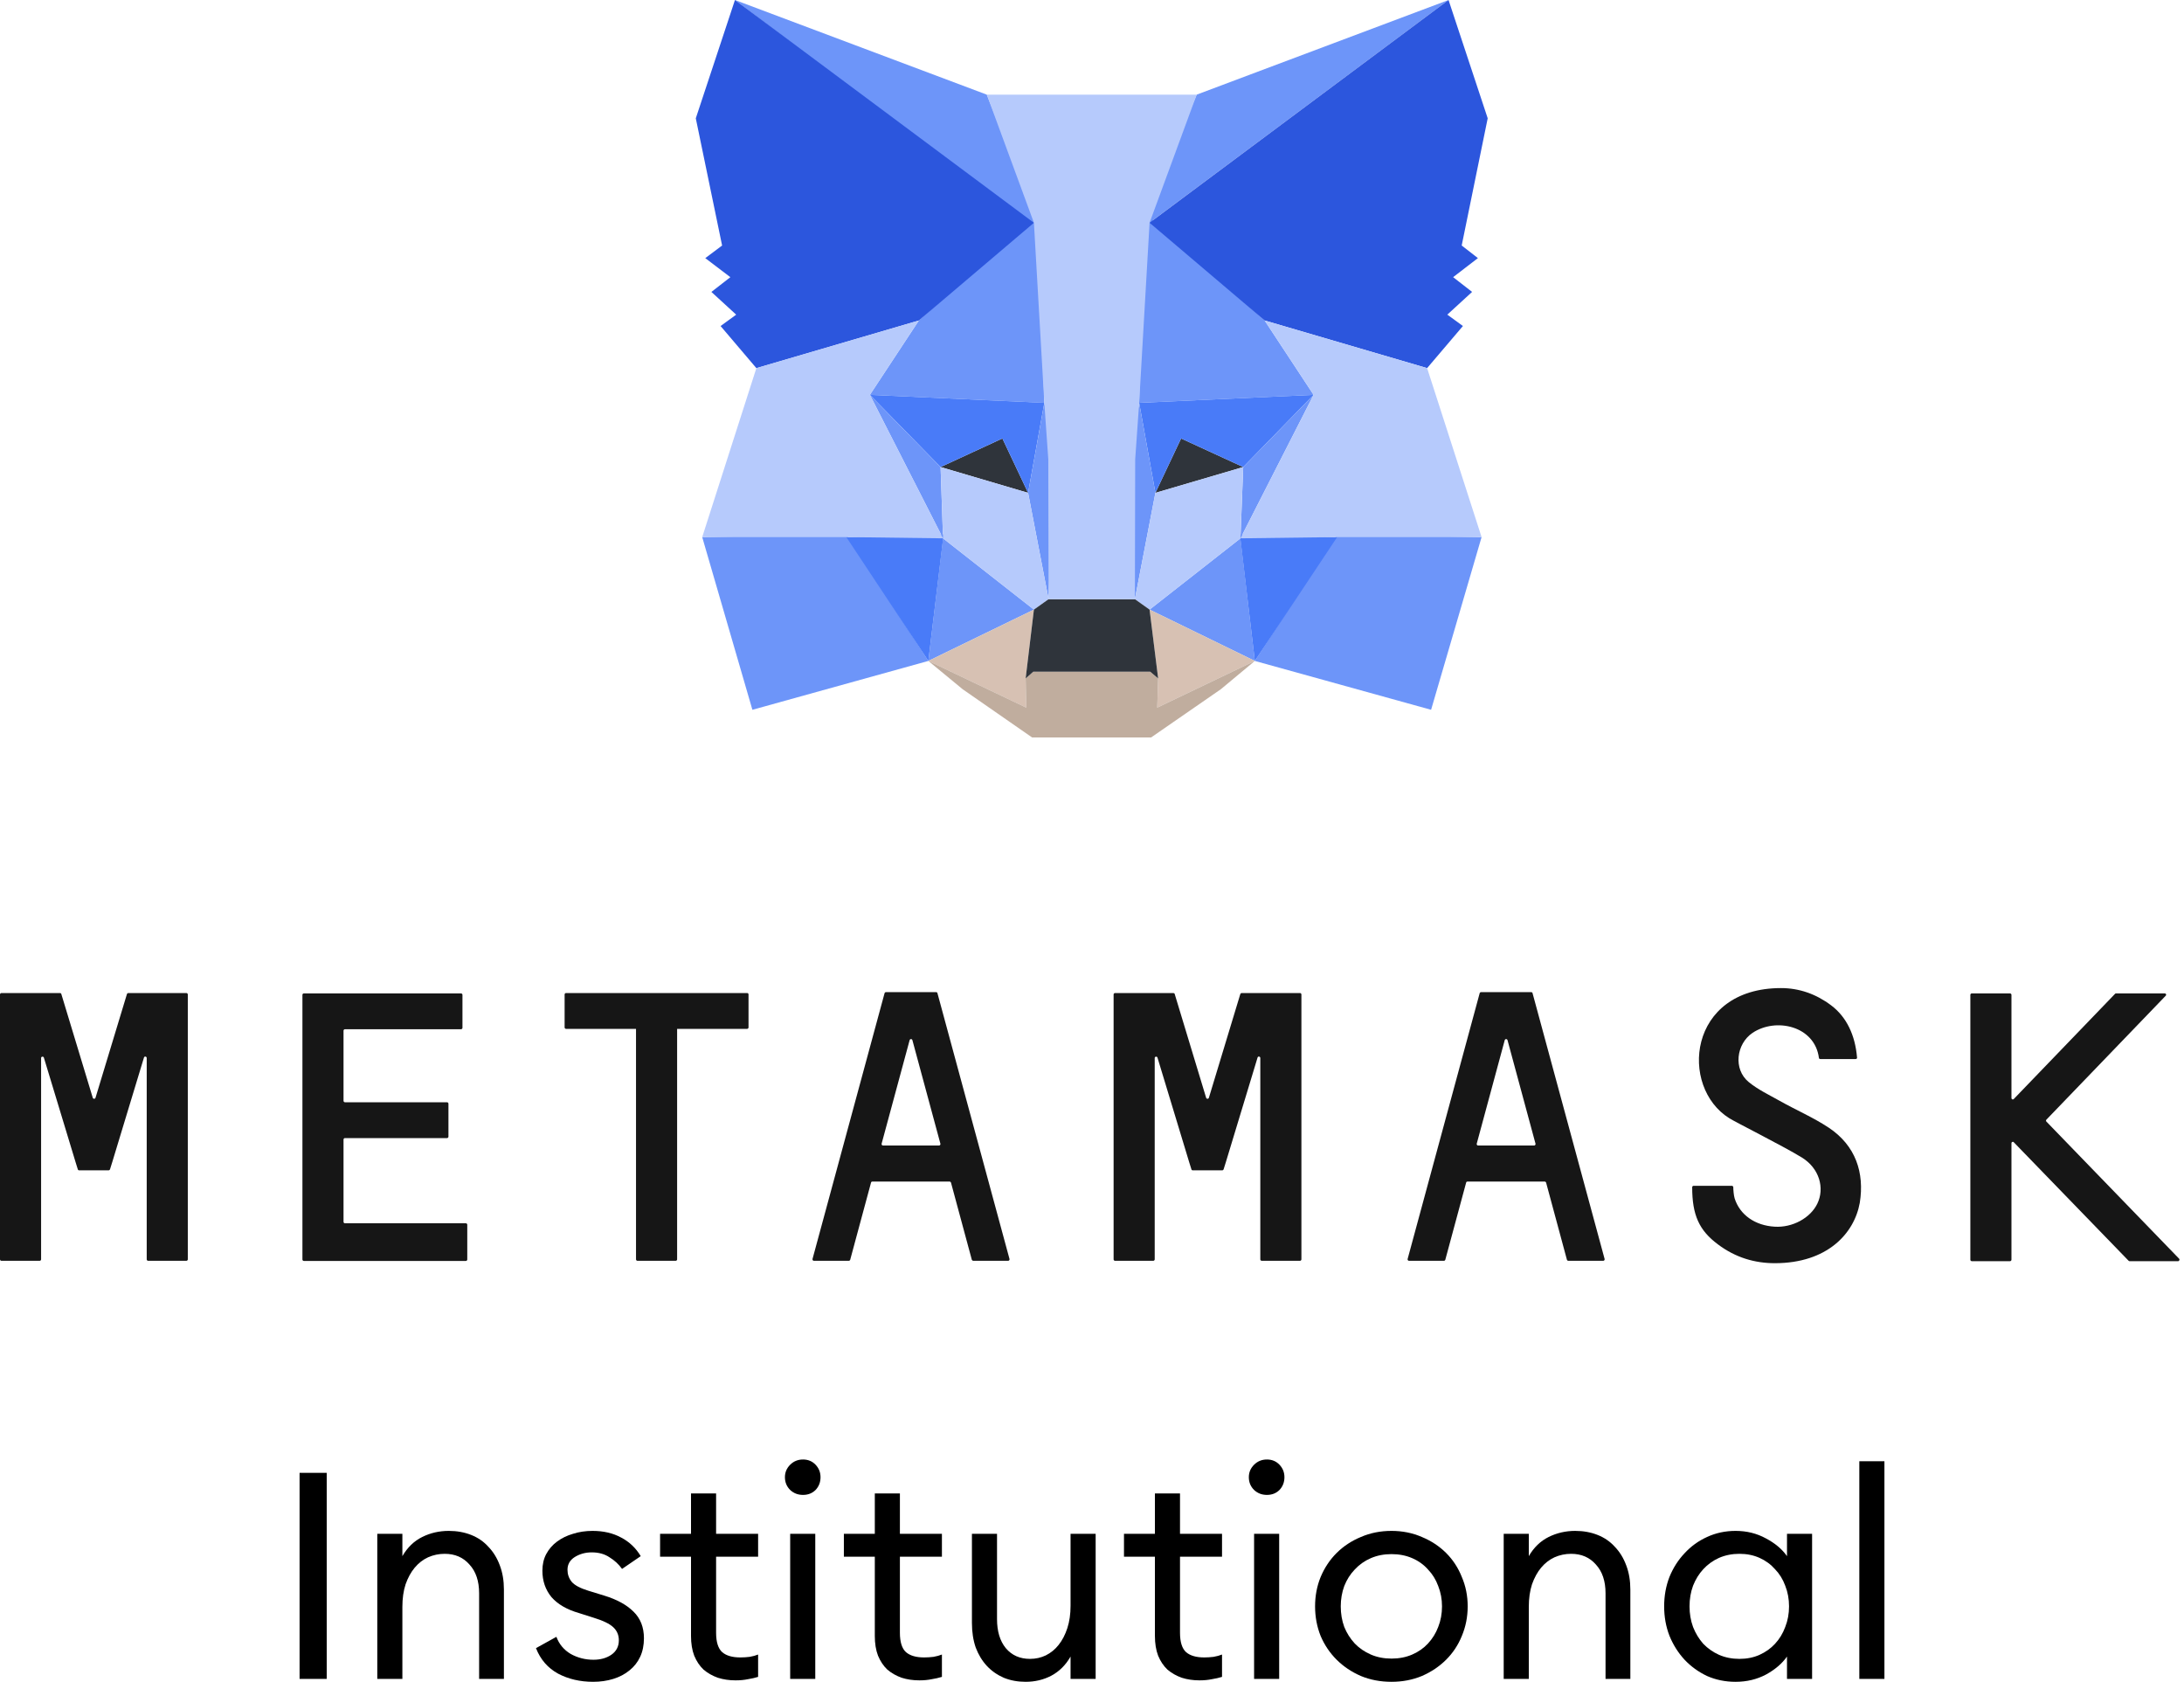 <svg width="226" height="174" viewBox="0 0 226 174" fill="none" xmlns="http://www.w3.org/2000/svg">
<path d="M149.894 0L117.881 23.843L123.834 9.791L149.894 0Z" fill="#6D95F9"/>
<path d="M76.053 0L107.781 24.065L102.113 9.791L76.053 0Z" fill="#6D95F9"/>
<path d="M138.369 55.283L129.851 68.381L148.089 73.435L153.314 55.569L138.369 55.283Z" fill="#6D95F9"/>
<path d="M72.665 55.569L77.858 73.435L96.065 68.381L87.579 55.283L72.665 55.569Z" fill="#6D95F9"/>
<path d="M95.084 33.157L90.017 40.85L108.066 41.677L107.464 22.126L95.084 33.157Z" fill="#6D95F9"/>
<path d="M130.864 33.157L118.293 21.903L117.881 41.676L135.93 40.85L130.864 33.157Z" fill="#6D95F9"/>
<path d="M96.065 68.38L106.989 63.071L97.585 55.696L96.065 68.38Z" fill="#6D95F9"/>
<path d="M118.958 63.071L129.851 68.38L128.363 55.696L118.958 63.071Z" fill="#6D95F9"/>
<path d="M129.851 68.38L118.958 63.071L119.845 70.192L119.75 73.212L129.851 68.38Z" fill="#D7C1B3"/>
<path d="M96.065 68.382L106.198 73.214L106.134 70.194L106.989 63.073L96.065 68.382Z" fill="#D7C1B3"/>
<path d="M106.387 50.991L97.331 48.32L103.728 45.364L106.387 50.991Z" fill="#2F343B"/>
<path d="M119.559 50.991L122.219 45.364L128.647 48.32L119.559 50.991Z" fill="#2F343B"/>
<path d="M96.065 68.381L97.648 55.283L87.579 55.569L96.065 68.381Z" fill="#497BF8"/>
<path d="M128.299 55.283L129.851 68.381L138.368 55.569L128.299 55.283Z" fill="#497BF8"/>
<path d="M135.93 40.85L117.881 41.676L119.56 50.991L122.219 45.364L128.647 48.321L135.93 40.85Z" fill="#497BF8"/>
<path d="M97.332 48.321L103.728 45.364L106.388 50.991L108.066 41.676L90.017 40.85L97.332 48.321Z" fill="#497BF8"/>
<path d="M90.017 40.852L97.585 55.698L97.332 48.323L90.017 40.852Z" fill="#6D95F9"/>
<path d="M128.648 48.321L128.363 55.696L135.93 40.85L128.648 48.321Z" fill="#6D95F9"/>
<path d="M108.066 41.676L106.388 50.991L108.509 61.99L108.984 47.494L108.066 41.676Z" fill="#6D95F9"/>
<path d="M117.882 41.676L116.995 47.462L117.438 61.99L119.56 50.991L117.882 41.676Z" fill="#6D95F9"/>
<path d="M119.56 50.992L117.438 61.991L118.958 63.072L128.363 55.697L128.648 48.321L119.56 50.992Z" fill="#B6CAFC"/>
<path d="M97.331 48.321L97.585 55.697L106.989 63.072L108.509 61.991L106.387 50.992L97.331 48.321Z" fill="#B6CAFC"/>
<path d="M119.75 73.212L119.845 70.192L119.022 69.493H106.926L106.134 70.192L106.198 73.212L96.065 68.38L99.612 71.305L106.799 76.296H119.117L126.336 71.305L129.851 68.38L119.75 73.212Z" fill="#C0AD9E"/>
<path d="M118.958 63.071L117.438 61.99H108.509L106.989 63.071L106.134 70.192L106.926 69.493H119.022L119.845 70.192L118.958 63.071Z" fill="#2F343B"/>
<path d="M151.256 25.4L153.947 12.239L149.894 0L118.958 23.048L130.864 33.157L147.678 38.084L151.383 33.729L149.768 32.553L152.333 30.201L150.369 28.675L152.934 26.704L151.256 25.4Z" fill="#2C56DD"/>
<path d="M72 12.241L74.723 25.402L72.982 26.706L75.578 28.677L73.615 30.203L76.18 32.555L74.565 33.731L78.269 38.087L95.083 33.159L106.989 23.05L76.053 0.002L72 12.241Z" fill="#2C56DD"/>
<path d="M147.678 38.085L130.864 33.157L135.93 40.85L128.362 55.696L138.368 55.569H153.314L147.678 38.085Z" fill="#B6CAFC"/>
<path d="M95.083 33.157L78.269 38.085L72.665 55.569H87.579L97.585 55.696L90.017 40.85L95.083 33.157Z" fill="#B6CAFC"/>
<path d="M117.881 41.676L118.958 23.047L123.834 9.791H102.113L106.989 23.047L108.065 41.676L108.477 47.526L108.509 61.99H117.438L117.47 47.526L117.881 41.676Z" fill="#B6CAFC"/>
<path d="M189.243 116.672C187.628 115.603 185.846 114.843 184.159 113.892C183.066 113.275 181.902 112.728 180.951 111.944C179.336 110.614 179.668 108 181.355 106.86C183.779 105.244 187.794 106.147 188.221 109.449C188.221 109.521 188.293 109.568 188.364 109.568H192.023C192.118 109.568 192.189 109.497 192.165 109.402C191.975 107.121 191.096 105.22 189.481 104.009C187.936 102.845 186.178 102.227 184.301 102.227C174.632 102.227 173.752 112.467 178.956 115.698C179.55 116.078 184.658 118.644 186.463 119.761C188.269 120.877 188.839 122.921 188.055 124.536C187.342 126.009 185.489 127.031 183.636 126.912C181.617 126.793 180.048 125.7 179.502 123.99C179.407 123.681 179.36 123.087 179.36 122.826C179.36 122.754 179.288 122.683 179.217 122.683H175.249C175.178 122.683 175.107 122.754 175.107 122.826C175.107 125.7 175.819 127.292 177.768 128.741C179.597 130.119 181.593 130.69 183.66 130.69C189.077 130.69 191.88 127.625 192.45 124.441C192.949 121.329 192.023 118.525 189.243 116.672Z" fill="#161616"/>
<path d="M19.292 102.74H13.281C13.21 102.74 13.162 102.788 13.139 102.835L9.884 113.574C9.836 113.717 9.646 113.717 9.598 113.574L6.344 102.835C6.32 102.764 6.272 102.74 6.201 102.74H0.143C0.071 102.74 0 102.811 0 102.883V130.3C0 130.371 0.071 130.443 0.143 130.443H4.11C4.181 130.443 4.253 130.371 4.253 130.3V109.464C4.253 109.297 4.49 109.274 4.538 109.416L7.817 120.226L8.054 120.987C8.078 121.058 8.125 121.082 8.197 121.082H11.238C11.309 121.082 11.357 121.034 11.38 120.987L11.618 120.226L14.897 109.416C14.944 109.25 15.182 109.297 15.182 109.464V130.3C15.182 130.371 15.253 130.443 15.324 130.443H19.292C19.363 130.443 19.434 130.371 19.434 130.3V102.883C19.434 102.811 19.363 102.74 19.292 102.74Z" fill="#161616"/>
<path d="M128.493 102.74C128.422 102.74 128.374 102.788 128.35 102.835L125.096 113.574C125.048 113.717 124.858 113.717 124.81 113.574L121.556 102.835C121.532 102.764 121.484 102.74 121.413 102.74H115.378C115.307 102.74 115.236 102.811 115.236 102.883V130.3C115.236 130.371 115.307 130.443 115.378 130.443H119.346C119.417 130.443 119.489 130.371 119.489 130.3V109.464C119.489 109.297 119.726 109.274 119.774 109.416L123.052 120.226L123.29 120.987C123.314 121.058 123.361 121.082 123.432 121.082H126.474C126.545 121.082 126.592 121.034 126.616 120.987L126.854 120.226L130.132 109.416C130.18 109.25 130.417 109.297 130.417 109.464V130.3C130.417 130.371 130.489 130.443 130.56 130.443H134.528C134.599 130.443 134.67 130.371 134.67 130.3V102.883C134.67 102.811 134.599 102.74 134.528 102.74H128.493Z" fill="#161616"/>
<path d="M77.314 102.74H58.569C58.497 102.74 58.426 102.811 58.426 102.883V106.304C58.426 106.375 58.497 106.446 58.569 106.446H65.815V130.3C65.815 130.371 65.886 130.443 65.957 130.443H69.925C69.996 130.443 70.068 130.371 70.068 130.3V106.446H77.314C77.385 106.446 77.457 106.375 77.457 106.304V102.883C77.457 102.811 77.409 102.74 77.314 102.74Z" fill="#161616"/>
<path d="M100.71 130.443H104.321C104.416 130.443 104.487 130.348 104.463 130.253L97.003 102.74C96.98 102.669 96.932 102.645 96.861 102.645H91.681C91.61 102.645 91.562 102.693 91.539 102.74L84.079 130.253C84.055 130.348 84.126 130.443 84.221 130.443H87.832C87.904 130.443 87.951 130.395 87.975 130.348L90.137 122.341C90.161 122.27 90.208 122.246 90.28 122.246H98.262C98.334 122.246 98.381 122.293 98.405 122.341L100.567 130.348C100.591 130.395 100.662 130.443 100.71 130.443ZM91.23 118.326L94.129 107.611C94.176 107.468 94.366 107.468 94.414 107.611L97.312 118.326C97.336 118.421 97.265 118.516 97.17 118.516H91.373C91.277 118.516 91.206 118.421 91.23 118.326Z" fill="#161616"/>
<path d="M162.292 130.443H165.903C165.998 130.443 166.069 130.348 166.045 130.253L158.585 102.74C158.562 102.669 158.514 102.645 158.443 102.645H153.263C153.192 102.645 153.145 102.693 153.121 102.74L145.661 130.253C145.637 130.348 145.708 130.443 145.803 130.443H149.414C149.486 130.443 149.533 130.395 149.557 130.348L151.719 122.341C151.743 122.27 151.79 122.246 151.862 122.246H159.844C159.916 122.246 159.963 122.293 159.987 122.341L162.149 130.348C162.173 130.395 162.22 130.443 162.292 130.443ZM152.812 118.326L155.71 107.611C155.758 107.468 155.948 107.468 155.996 107.611L158.894 118.326C158.918 118.421 158.847 118.516 158.752 118.516H152.955C152.859 118.516 152.788 118.421 152.812 118.326Z" fill="#161616"/>
<path d="M35.548 126.394V117.889C35.548 117.817 35.619 117.746 35.69 117.746H46.263C46.334 117.746 46.405 117.675 46.405 117.604V114.182C46.405 114.111 46.334 114.04 46.263 114.04H35.69C35.619 114.04 35.548 113.968 35.548 113.897V106.627C35.548 106.556 35.619 106.485 35.69 106.485H47.712C47.783 106.485 47.855 106.413 47.855 106.342V102.921C47.855 102.849 47.783 102.778 47.712 102.778H31.437C31.366 102.778 31.295 102.849 31.295 102.921V130.314C31.295 130.386 31.366 130.457 31.437 130.457H48.211C48.282 130.457 48.353 130.386 48.353 130.314V126.703C48.353 126.632 48.282 126.561 48.211 126.561H35.666C35.595 126.537 35.548 126.489 35.548 126.394Z" fill="#161616"/>
<path d="M225.488 130.219L211.756 116.035C211.708 115.988 211.708 115.893 211.756 115.845L224.11 103.016C224.205 102.921 224.134 102.778 224.015 102.778H218.955C218.907 102.778 218.884 102.802 218.86 102.826L208.382 113.707C208.287 113.802 208.145 113.731 208.145 113.612V102.921C208.145 102.849 208.073 102.778 208.002 102.778H204.034C203.963 102.778 203.892 102.849 203.892 102.921V130.338C203.892 130.409 203.963 130.481 204.034 130.481H208.002C208.073 130.481 208.145 130.409 208.145 130.338V118.269C208.145 118.15 208.311 118.079 208.382 118.174L220.262 130.433C220.285 130.457 220.333 130.481 220.357 130.481H225.417C225.512 130.457 225.583 130.291 225.488 130.219Z" fill="#161616"/>
<path d="M31 152.381H33.808V173.7H31V152.381Z" fill="black"/>
<path d="M39.041 158.687H41.638V160.999C42.161 160.098 42.845 159.437 43.691 159.017C44.536 158.597 45.452 158.386 46.438 158.386C47.284 158.386 48.059 158.527 48.764 158.807C49.468 159.087 50.062 159.497 50.545 160.038C51.048 160.558 51.441 161.199 51.723 161.96C52.004 162.7 52.145 163.531 52.145 164.452V173.7H49.579V164.842C49.579 163.581 49.247 162.59 48.582 161.869C47.938 161.129 47.083 160.758 46.016 160.758C45.412 160.758 44.838 160.879 44.295 161.119C43.771 161.359 43.308 161.719 42.906 162.2C42.523 162.66 42.211 163.231 41.97 163.911C41.748 164.592 41.638 165.372 41.638 166.253V173.7H39.041V158.687Z" fill="black"/>
<path d="M61.381 174C60.032 174 58.824 173.72 57.758 173.159C56.691 172.579 55.926 171.698 55.463 170.517L57.576 169.346C57.858 170.107 58.351 170.697 59.056 171.117C59.781 171.518 60.566 171.718 61.411 171.718C62.136 171.718 62.75 171.548 63.253 171.208C63.776 170.847 64.038 170.347 64.038 169.706C64.038 169.166 63.847 168.715 63.464 168.355C63.082 167.995 62.398 167.664 61.411 167.364L59.901 166.884C58.653 166.523 57.707 165.973 57.063 165.232C56.439 164.472 56.127 163.561 56.127 162.5C56.127 161.859 56.258 161.289 56.52 160.789C56.801 160.268 57.174 159.838 57.637 159.497C58.12 159.137 58.673 158.867 59.297 158.687C59.922 158.487 60.596 158.386 61.321 158.386C62.448 158.386 63.434 158.617 64.28 159.077C65.125 159.517 65.799 160.158 66.303 160.999L64.37 162.32C64.028 161.839 63.595 161.439 63.072 161.119C62.569 160.779 61.955 160.608 61.23 160.608C60.586 160.608 60.002 160.768 59.479 161.089C58.975 161.409 58.724 161.849 58.724 162.41C58.724 162.87 58.865 163.281 59.147 163.641C59.449 164.001 60.022 164.312 60.868 164.572L62.528 165.082C63.837 165.483 64.843 166.033 65.548 166.734C66.272 167.434 66.635 168.355 66.635 169.496C66.635 170.217 66.504 170.857 66.242 171.418C65.981 171.978 65.608 172.449 65.125 172.829C64.662 173.209 64.109 173.5 63.464 173.7C62.82 173.9 62.126 174 61.381 174Z" fill="black"/>
<path d="M76.125 173.85C75.461 173.85 74.847 173.76 74.284 173.58C73.72 173.379 73.227 173.099 72.804 172.739C72.401 172.359 72.079 171.878 71.838 171.298C71.616 170.717 71.506 170.037 71.506 169.256V161.059H68.305V158.687H71.506V154.513H74.102V158.687H78.45V161.059H74.102V168.926C74.102 169.886 74.314 170.557 74.737 170.937C75.159 171.298 75.783 171.478 76.609 171.478C76.931 171.478 77.253 171.458 77.575 171.418C77.917 171.358 78.209 171.278 78.45 171.178V173.49C78.128 173.59 77.776 173.67 77.394 173.73C77.011 173.81 76.588 173.85 76.125 173.85Z" fill="black"/>
<path d="M83.096 154.663C82.573 154.663 82.13 154.493 81.768 154.153C81.405 153.792 81.224 153.352 81.224 152.832C81.224 152.331 81.405 151.901 81.768 151.54C82.13 151.18 82.573 151 83.096 151C83.62 151 84.052 151.18 84.395 151.54C84.737 151.901 84.908 152.331 84.908 152.832C84.908 153.352 84.737 153.792 84.395 154.153C84.052 154.493 83.62 154.663 83.096 154.663ZM81.768 158.687H84.364V173.7H81.768V158.687Z" fill="black"/>
<path d="M95.145 173.85C94.48 173.85 93.866 173.76 93.303 173.58C92.739 173.379 92.246 173.099 91.823 172.739C91.421 172.359 91.099 171.878 90.857 171.298C90.635 170.717 90.525 170.037 90.525 169.256V161.059H87.324V158.687H90.525V154.513H93.122V158.687H97.47V161.059H93.122V168.926C93.122 169.886 93.333 170.557 93.756 170.937C94.178 171.298 94.802 171.478 95.628 171.478C95.95 171.478 96.272 171.458 96.594 171.418C96.936 171.358 97.228 171.278 97.47 171.178V173.49C97.147 173.59 96.795 173.67 96.413 173.73C96.03 173.81 95.608 173.85 95.145 173.85Z" fill="black"/>
<path d="M106.131 174C105.306 174 104.551 173.86 103.867 173.58C103.182 173.279 102.598 172.869 102.115 172.349C101.632 171.828 101.25 171.198 100.968 170.457C100.706 169.696 100.575 168.846 100.575 167.905V158.687H103.172V167.514C103.172 168.775 103.474 169.776 104.078 170.517C104.702 171.258 105.537 171.628 106.584 171.628C107.168 171.628 107.711 171.508 108.215 171.268C108.738 171.007 109.181 170.647 109.543 170.187C109.926 169.706 110.228 169.126 110.449 168.445C110.671 167.765 110.781 166.994 110.781 166.133V158.687H113.378V173.7H110.781V171.388C110.278 172.268 109.614 172.929 108.788 173.369C107.983 173.79 107.098 174 106.131 174Z" fill="black"/>
<path d="M124.13 173.85C123.466 173.85 122.852 173.76 122.289 173.58C121.725 173.379 121.232 173.099 120.809 172.739C120.406 172.359 120.084 171.878 119.843 171.298C119.621 170.717 119.511 170.037 119.511 169.256V161.059H116.31V158.687H119.511V154.513H122.107V158.687H126.455V161.059H122.107V168.926C122.107 169.886 122.319 170.557 122.741 170.937C123.164 171.298 123.788 171.478 124.614 171.478C124.936 171.478 125.258 171.458 125.58 171.418C125.922 171.358 126.214 171.278 126.455 171.178V173.49C126.133 173.59 125.781 173.67 125.399 173.73C125.016 173.81 124.593 173.85 124.13 173.85Z" fill="black"/>
<path d="M131.101 154.663C130.578 154.663 130.135 154.493 129.773 154.153C129.41 153.792 129.229 153.352 129.229 152.832C129.229 152.331 129.41 151.901 129.773 151.54C130.135 151.18 130.578 151 131.101 151C131.625 151 132.057 151.18 132.4 151.54C132.742 151.901 132.913 152.331 132.913 152.832C132.913 153.352 132.742 153.792 132.4 154.153C132.057 154.493 131.625 154.663 131.101 154.663ZM129.773 158.687H132.369V173.7H129.773V158.687Z" fill="black"/>
<path d="M143.995 174C142.848 174 141.791 173.8 140.825 173.399C139.858 172.979 139.023 172.419 138.318 171.718C137.614 171.017 137.06 170.197 136.658 169.256C136.275 168.295 136.084 167.274 136.084 166.193C136.084 165.112 136.275 164.101 136.658 163.161C137.06 162.2 137.614 161.369 138.318 160.668C139.023 159.968 139.858 159.417 140.825 159.017C141.791 158.597 142.848 158.386 143.995 158.386C145.122 158.386 146.169 158.597 147.135 159.017C148.102 159.417 148.937 159.968 149.642 160.668C150.346 161.369 150.89 162.2 151.272 163.161C151.675 164.101 151.876 165.112 151.876 166.193C151.876 167.274 151.675 168.295 151.272 169.256C150.89 170.197 150.346 171.017 149.642 171.718C148.937 172.419 148.102 172.979 147.135 173.399C146.169 173.8 145.122 174 143.995 174ZM143.995 171.598C144.78 171.598 145.495 171.458 146.139 171.178C146.783 170.897 147.327 170.517 147.769 170.037C148.232 169.536 148.585 168.966 148.826 168.325C149.088 167.664 149.219 166.954 149.219 166.193C149.219 165.453 149.088 164.752 148.826 164.091C148.585 163.431 148.232 162.86 147.769 162.38C147.327 161.879 146.783 161.489 146.139 161.209C145.495 160.929 144.78 160.789 143.995 160.789C143.21 160.789 142.495 160.929 141.851 161.209C141.207 161.489 140.654 161.879 140.191 162.38C139.728 162.86 139.365 163.431 139.104 164.091C138.862 164.752 138.741 165.453 138.741 166.193C138.741 166.954 138.862 167.664 139.104 168.325C139.365 168.966 139.728 169.536 140.191 170.037C140.654 170.517 141.207 170.897 141.851 171.178C142.495 171.458 143.21 171.598 143.995 171.598Z" fill="black"/>
<path d="M155.603 158.687H158.2V160.999C158.723 160.098 159.408 159.437 160.253 159.017C161.099 158.597 162.015 158.386 163.001 158.386C163.847 158.386 164.622 158.527 165.326 158.807C166.031 159.087 166.624 159.497 167.108 160.038C167.611 160.558 168.003 161.199 168.285 161.96C168.567 162.7 168.708 163.531 168.708 164.452V173.7H166.141V164.842C166.141 163.581 165.809 162.59 165.145 161.869C164.501 161.129 163.645 160.758 162.578 160.758C161.974 160.758 161.401 160.879 160.857 161.119C160.334 161.359 159.871 161.719 159.468 162.2C159.086 162.66 158.774 163.231 158.532 163.911C158.311 164.592 158.2 165.372 158.2 166.253V173.7H155.603V158.687Z" fill="black"/>
<path d="M179.604 174C178.537 174 177.551 173.8 176.645 173.399C175.759 172.979 174.984 172.419 174.32 171.718C173.656 170.997 173.132 170.167 172.75 169.226C172.388 168.285 172.206 167.274 172.206 166.193C172.206 165.112 172.388 164.101 172.75 163.161C173.132 162.22 173.656 161.399 174.32 160.698C174.984 159.978 175.759 159.417 176.645 159.017C177.551 158.597 178.537 158.386 179.604 158.386C180.752 158.386 181.798 158.647 182.744 159.167C183.691 159.668 184.415 160.278 184.918 160.999V158.687H187.515V173.7H184.918V171.388C184.415 172.108 183.691 172.729 182.744 173.249C181.798 173.75 180.752 174 179.604 174ZM179.997 171.628C180.762 171.628 181.456 171.488 182.08 171.208C182.704 170.927 183.238 170.547 183.68 170.067C184.143 169.566 184.496 168.986 184.737 168.325C184.999 167.664 185.13 166.954 185.13 166.193C185.13 165.433 184.999 164.722 184.737 164.061C184.496 163.401 184.143 162.83 183.68 162.35C183.238 161.849 182.704 161.459 182.08 161.179C181.456 160.899 180.762 160.758 179.997 160.758C179.232 160.758 178.527 160.899 177.883 161.179C177.259 161.459 176.716 161.849 176.253 162.35C175.81 162.83 175.457 163.401 175.196 164.061C174.954 164.722 174.833 165.433 174.833 166.193C174.833 166.954 174.954 167.664 175.196 168.325C175.457 168.986 175.81 169.566 176.253 170.067C176.716 170.547 177.259 170.927 177.883 171.208C178.527 171.488 179.232 171.628 179.997 171.628Z" fill="black"/>
<path d="M192.403 151.18H195V173.7H192.403V151.18Z" fill="black"/>
</svg>
